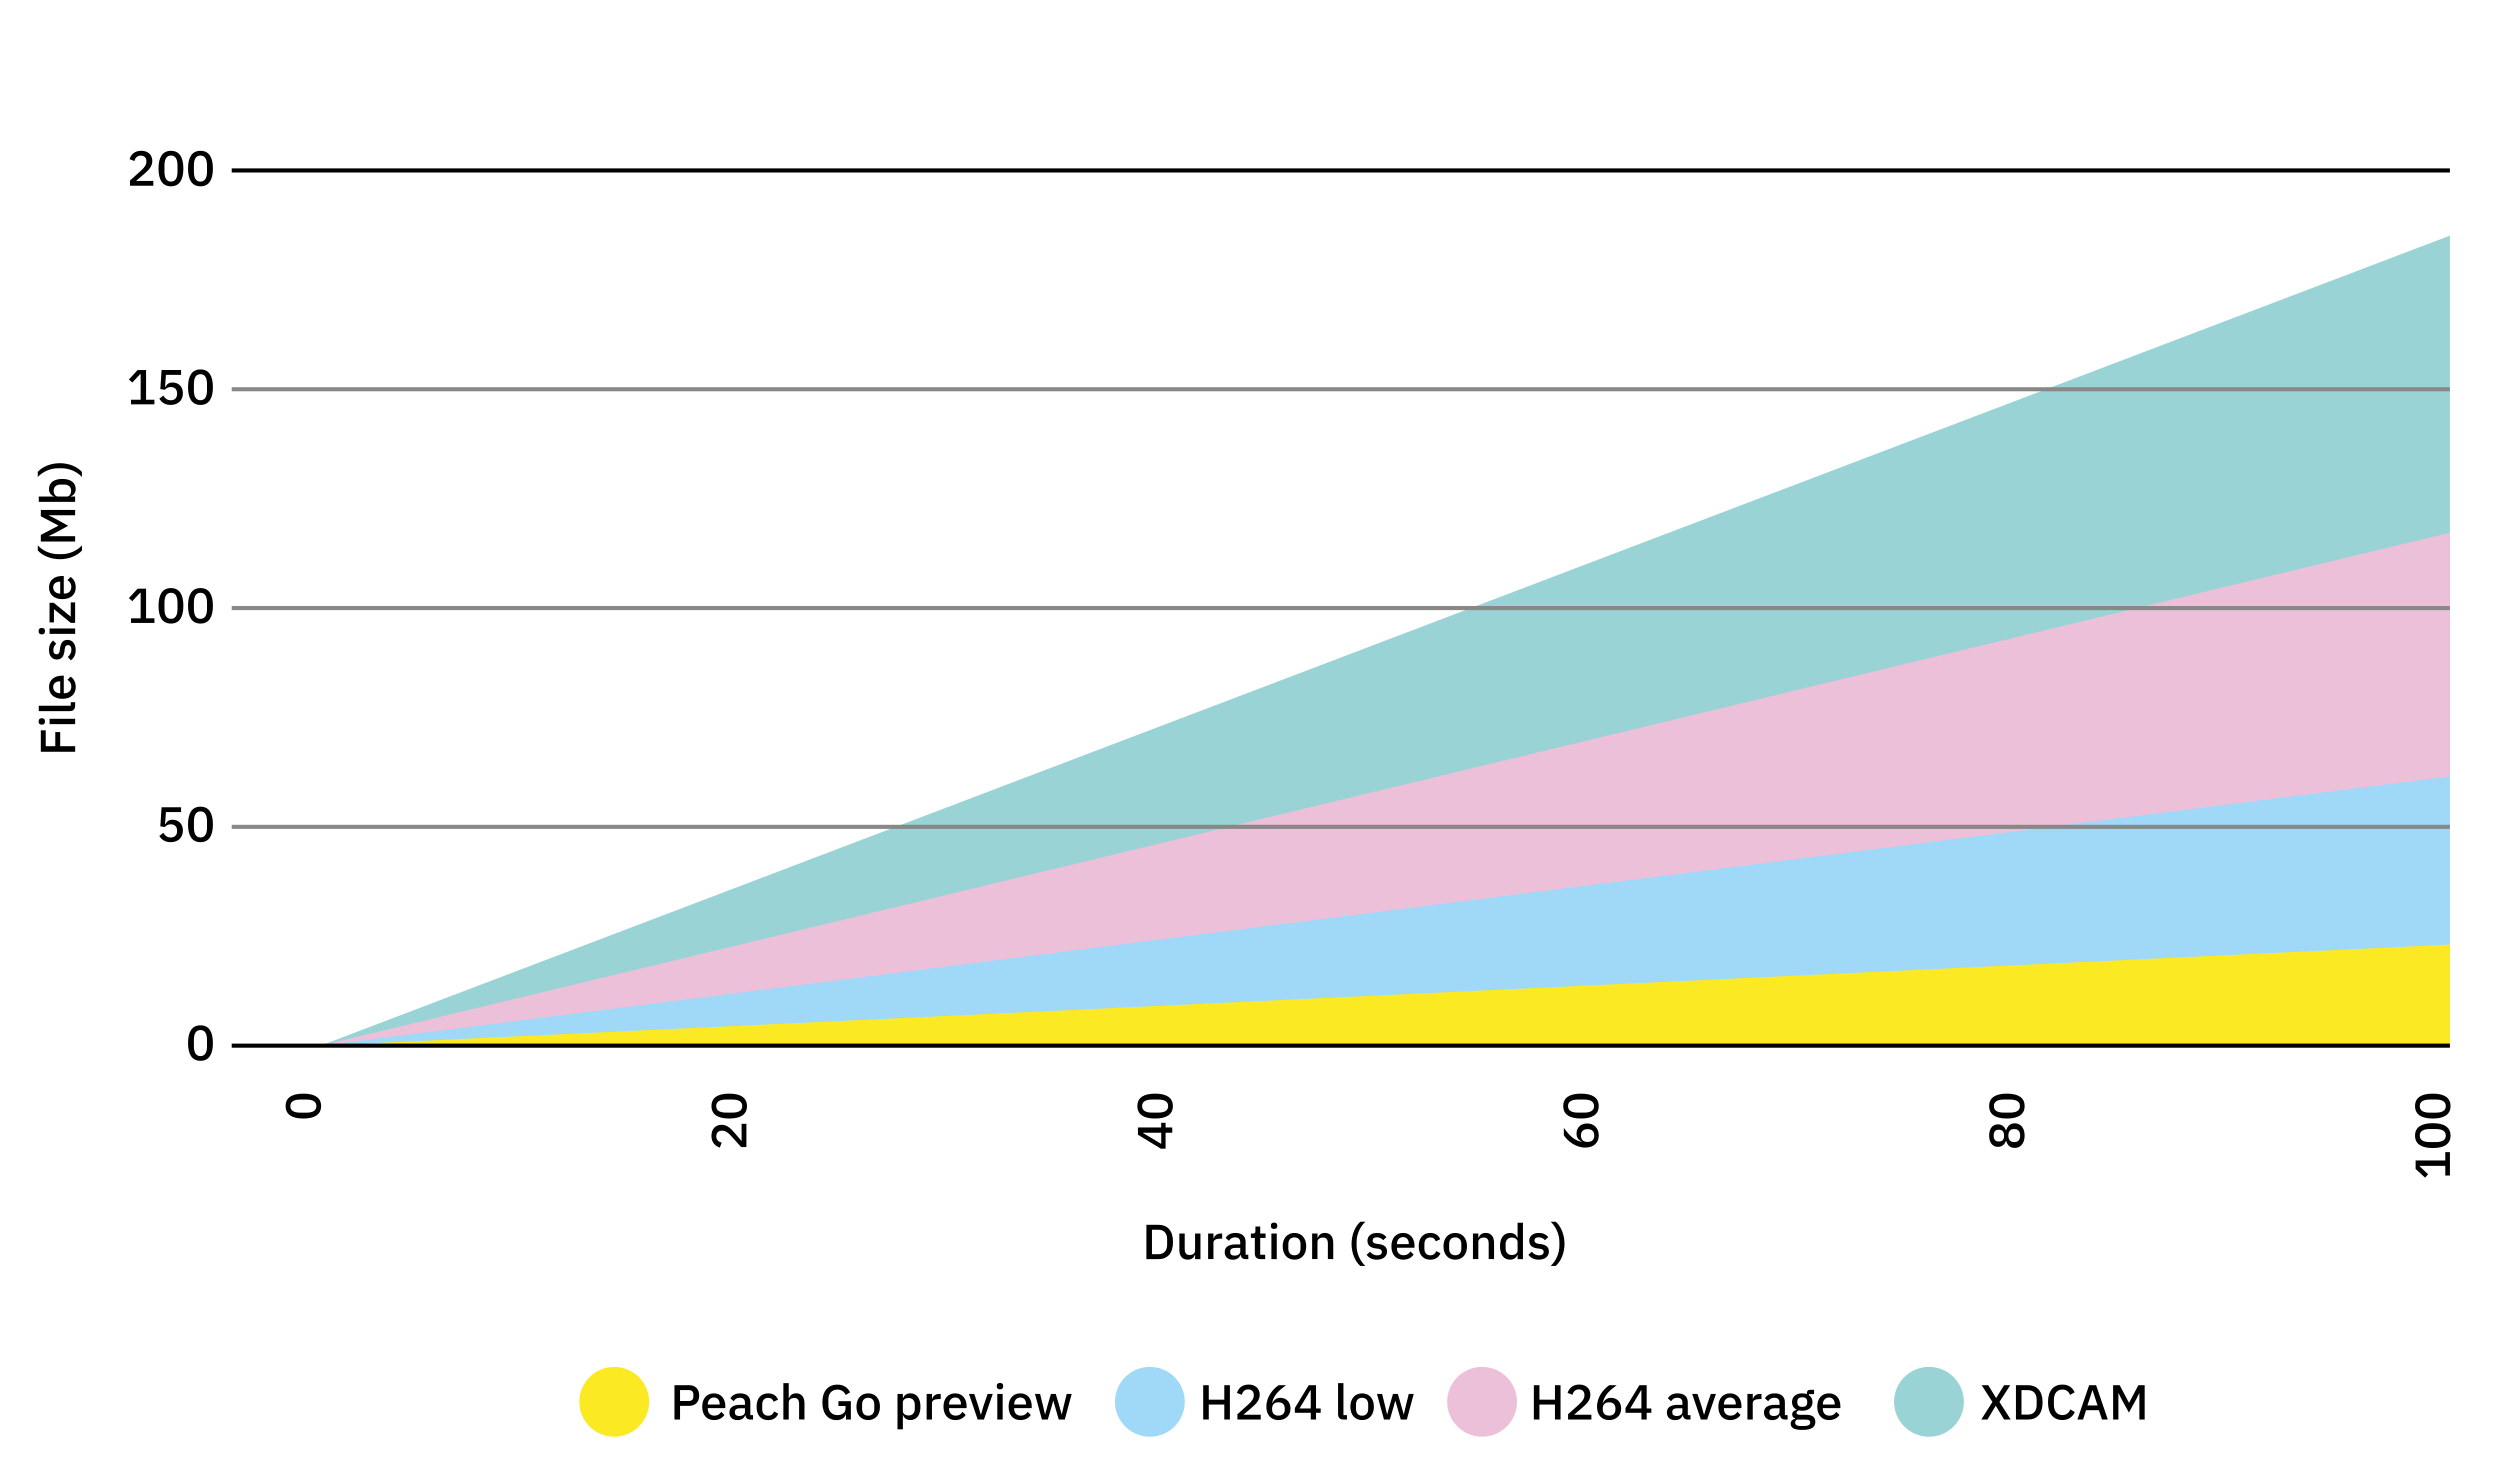 <?xml version="1.0" encoding="UTF-8"?><svg id="uuid-7816c6bf-ea41-4fb5-afbe-84267b28396f" xmlns="http://www.w3.org/2000/svg" viewBox="0 0 610 357.42"><polygon points="78.2 255.14 597.78 57.49 597.78 255.14 78.2 255.14" fill="#99d3d5" stroke-width="0"/><polygon points="78.2 255.14 597.78 129.97 597.78 255.14 78.2 255.14" fill="#ecc0d9" stroke-width="0"/><polygon points="78.2 255.14 597.78 189.43 597.78 255.14 78.2 255.14" fill="#a0d9f8" stroke-width="0"/><polygon points="78.2 255.14 597.78 230.48 597.78 255.14 78.2 255.14" fill="#fbea23" stroke-width="0"/><path d="M45.88,254.51c0-2.73.95-4.33,3.04-4.33s3.03,1.6,3.03,4.33-.95,4.33-3.03,4.33-3.04-1.59-3.04-4.33ZM50.51,255.24v-1.46c0-1.46-.43-2.45-1.6-2.45s-1.6.98-1.6,2.45v1.46c0,1.46.43,2.45,1.6,2.45s1.6-.98,1.6-2.45Z" fill="#000" stroke-width="0"/><path d="M44.21,198.15h-3.72l-.22,2.96h.08c.37-.66.79-1.09,1.75-1.09,1.44,0,2.53.97,2.53,2.62s-1.09,2.85-2.99,2.85c-1.49,0-2.27-.73-2.77-1.5l.98-.78c.41.66.88,1.14,1.81,1.14.98,0,1.55-.58,1.55-1.54v-.14c0-.96-.56-1.54-1.55-1.54-.72,0-1.12.32-1.42.66l-1.12-.16.31-4.66h4.75v1.17Z" fill="#000" stroke-width="0"/><path d="M45.88,201.16c0-2.73.95-4.33,3.04-4.33s3.03,1.6,3.03,4.33-.95,4.33-3.03,4.33-3.04-1.59-3.04-4.33ZM50.51,201.89v-1.46c0-1.46-.43-2.45-1.59-2.45s-1.6.98-1.6,2.45v1.46c0,1.46.43,2.45,1.6,2.45s1.59-.98,1.59-2.45Z" fill="#000" stroke-width="0"/><path d="M31.97,152v-1.13h2.35v-6.26h-.1l-1.94,2.07-.83-.74,2.13-2.31h2.06v7.24h2.04v1.13h-5.72Z" fill="#000" stroke-width="0"/><path d="M38.68,147.82c0-2.73.95-4.33,3.03-4.33s3.03,1.6,3.03,4.33-.95,4.33-3.03,4.33-3.03-1.59-3.03-4.33ZM43.31,148.55v-1.46c0-1.46-.43-2.45-1.59-2.45s-1.59.98-1.59,2.45v1.46c0,1.46.43,2.45,1.59,2.45s1.59-.98,1.59-2.45Z" fill="#000" stroke-width="0"/><path d="M45.88,147.82c0-2.73.95-4.33,3.04-4.33s3.03,1.6,3.03,4.33-.95,4.33-3.03,4.33-3.04-1.59-3.04-4.33ZM50.51,148.55v-1.46c0-1.46-.43-2.45-1.6-2.45s-1.6.98-1.6,2.45v1.46c0,1.46.43,2.45,1.6,2.45s1.6-.98,1.6-2.45Z" fill="#000" stroke-width="0"/><path d="M31.97,98.66v-1.13h2.35v-6.26h-.1l-1.94,2.07-.83-.74,2.13-2.31h2.06v7.24h2.04v1.13h-5.72Z" fill="#000" stroke-width="0"/><path d="M44.21,91.46h-3.72l-.22,2.96h.08c.37-.66.79-1.09,1.75-1.09,1.44,0,2.53.97,2.53,2.62s-1.09,2.85-2.99,2.85c-1.49,0-2.27-.73-2.77-1.5l.98-.78c.41.66.88,1.14,1.81,1.14.98,0,1.55-.58,1.55-1.54v-.14c0-.96-.56-1.54-1.55-1.54-.72,0-1.12.32-1.42.66l-1.12-.16.31-4.66h4.75v1.17Z" fill="#000" stroke-width="0"/><path d="M45.88,94.47c0-2.73.95-4.33,3.04-4.33s3.03,1.6,3.03,4.33-.95,4.33-3.03,4.33-3.04-1.59-3.04-4.33ZM50.51,95.21v-1.46c0-1.46-.43-2.45-1.6-2.45s-1.6.98-1.6,2.45v1.46c0,1.46.43,2.45,1.6,2.45s1.6-.98,1.6-2.45Z" fill="#000" stroke-width="0"/><path d="M37.41,45.32h-5.68v-1.29l2.67-2.39c.84-.76,1.32-1.43,1.32-2.2v-.16c0-.8-.53-1.31-1.36-1.31-.92,0-1.37.59-1.57,1.32l-1.19-.46c.35-1.06,1.19-2.04,2.87-2.04s2.69,1.03,2.69,2.48c0,1.36-.9,2.24-2,3.19l-1.97,1.69h4.22v1.15Z" fill="#000" stroke-width="0"/><path d="M38.68,41.13c0-2.73.95-4.33,3.03-4.33s3.03,1.6,3.03,4.33-.95,4.33-3.03,4.33-3.03-1.59-3.03-4.33ZM43.31,41.86v-1.46c0-1.46-.43-2.45-1.59-2.45s-1.59.98-1.59,2.45v1.46c0,1.46.43,2.45,1.59,2.45s1.59-.98,1.59-2.45Z" fill="#000" stroke-width="0"/><path d="M45.88,41.13c0-2.73.95-4.33,3.04-4.33s3.03,1.6,3.03,4.33-.95,4.33-3.03,4.33-3.04-1.59-3.04-4.33ZM50.51,41.86v-1.46c0-1.46-.43-2.45-1.6-2.45s-1.6.98-1.6,2.45v1.46c0,1.46.43,2.45,1.6,2.45s1.6-.98,1.6-2.45Z" fill="#000" stroke-width="0"/><line x1="56.54" y1="201.75" x2="597.78" y2="201.75" fill="none" stroke="#888887" stroke-miterlimit="10"/><line x1="56.54" y1="148.37" x2="597.78" y2="148.37" fill="none" stroke="#888887" stroke-miterlimit="10"/><line x1="56.54" y1="94.98" x2="597.78" y2="94.98" fill="none" stroke="#888887" stroke-miterlimit="10"/><line x1="56.54" y1="41.59" x2="597.78" y2="41.59" fill="none" stroke="#000" stroke-miterlimit="10"/><path d="M18.33,183.43h-8.37v-5.23h1.2v3.87h2.33v-3.44h1.2v3.44h3.65v1.36Z" fill="#000" stroke-width="0"/><path d="M10.3,176.81h-.2c-.4,0-.68-.24-.68-.78s.29-.77.68-.77h.2c.4,0,.68.23.68.77s-.29.78-.68.78ZM12.1,176.69v-1.31h6.24v1.31h-6.24Z" fill="#000" stroke-width="0"/><path d="M18.33,172.18c0,.89-.49,1.33-1.29,1.33h-7.58v-1.31h7.81v-.86h1.07v.84Z" fill="#000" stroke-width="0"/><path d="M15.22,170.51c-1.99,0-3.26-1.09-3.26-2.87s1.38-2.77,3.11-2.77h.49v4.28h.2c.96,0,1.64-.59,1.64-1.64,0-.77-.36-1.28-.94-1.64l.76-.77c.76.47,1.26,1.38,1.26,2.54,0,1.78-1.27,2.87-3.26,2.87ZM14.61,169.15h.08v-2.9h-.12c-.96,0-1.6.53-1.6,1.39s.67,1.51,1.63,1.51Z" fill="#000" stroke-width="0"/><path d="M17.3,161.14l-.77-.84c.55-.46.89-1.02.89-1.76s-.31-1.14-.84-1.14c-.4,0-.7.24-.78.89l-.07.58c-.16,1.27-.71,2.05-1.86,2.05-1.21,0-1.92-.95-1.92-2.31,0-1.13.37-1.76,1-2.33l.77.8c-.38.32-.71.85-.71,1.52,0,.72.31,1.05.78,1.05s.7-.3.8-.96l.07-.58c.2-1.37.8-1.98,1.81-1.98,1.2,0,2,.97,2,2.47,0,1.17-.44,1.94-1.17,2.53Z" fill="#000" stroke-width="0"/><path d="M10.3,154.78h-.2c-.4,0-.68-.24-.68-.78s.29-.77.68-.77h.2c.4,0,.68.23.68.77s-.29.78-.68.78ZM12.1,154.66v-1.31h6.24v1.31h-6.24Z" fill="#000" stroke-width="0"/><path d="M18.33,151.98h-1.06l-4.11-3.35v3.24h-1.07v-4.79h1.01l4.16,3.39v-3.48h1.07v4.98Z" fill="#000" stroke-width="0"/><path d="M15.22,146.19c-1.99,0-3.26-1.09-3.26-2.87s1.38-2.77,3.11-2.77h.49v4.28h.2c.96,0,1.64-.59,1.64-1.64,0-.77-.36-1.28-.94-1.64l.76-.77c.76.47,1.26,1.38,1.26,2.54,0,1.78-1.27,2.87-3.26,2.87ZM14.61,144.83h.08v-2.9h-.12c-.96,0-1.6.53-1.6,1.39s.67,1.51,1.63,1.51Z" fill="#000" stroke-width="0"/><path d="M9.22,134.31v-1.23c1.2,1.31,3.08,2.13,4.91,2.13h.96c1.82,0,3.71-.83,4.91-2.13v1.23c-1.03,1.2-3.06,2.14-5.38,2.14s-4.35-.94-5.39-2.14Z" fill="#000" stroke-width="0"/><path d="M9.96,132.13v-1.61l4.26-2.24v-.07l-4.26-2.24v-1.54h8.37v1.3h-6.4v.06l1.36.66,3.35,1.84-3.35,1.83-1.36.66v.06h6.4v1.29h-8.37Z" fill="#000" stroke-width="0"/><path d="M9.46,122.46v-1.31h3.67v-.06c-.74-.26-1.18-.92-1.18-1.75,0-1.57,1.21-2.48,3.26-2.48s3.26.91,3.26,2.48c0,.83-.44,1.49-1.17,1.75v.06h1.03v1.31h-8.88ZM15.76,118.24h-1.08c-.96,0-1.59.6-1.59,1.5,0,.79.43,1.42,1.07,1.42h2.13c.64,0,1.07-.62,1.07-1.42,0-.9-.64-1.5-1.59-1.5Z" fill="#000" stroke-width="0"/><path d="M19.99,115.15v1.24c-1.2-1.31-3.08-2.13-4.91-2.13h-.96c-1.82,0-3.71.83-4.91,2.13v-1.24c1.03-1.2,3.06-2.13,5.39-2.13s4.35.94,5.38,2.13Z" fill="#000" stroke-width="0"/><path d="M279.72,298.85h2.96c2.13,0,3.54,1.39,3.54,4.19s-1.4,4.19-3.54,4.19h-2.96v-8.37ZM282.69,306.02c1.25,0,2.09-.8,2.09-2.31v-1.34c0-1.51-.84-2.31-2.09-2.31h-1.61v5.97h1.61Z" fill="#000" stroke-width="0"/><path d="M291.6,306.19h-.05c-.23.61-.72,1.17-1.75,1.17-1.28,0-2.04-.88-2.04-2.41v-3.97h1.31v3.8c0,.95.4,1.45,1.2,1.45.67,0,1.33-.35,1.33-1.08v-4.17h1.31v6.24h-1.31v-1.03Z" fill="#000" stroke-width="0"/><path d="M294.78,307.22v-6.24h1.31v1.2h.06c.18-.64.72-1.2,1.71-1.2h.35v1.26h-.52c-1.03,0-1.61.35-1.61,1v3.98h-1.31Z" fill="#000" stroke-width="0"/><path d="M303.85,307.22c-.68,0-1.04-.43-1.13-1.04h-.06c-.24.78-.91,1.19-1.82,1.19-1.28,0-2.01-.73-2.01-1.86,0-1.24.92-1.87,2.66-1.87h1.13v-.53c0-.76-.41-1.2-1.28-1.2-.73,0-1.17.36-1.49.85l-.78-.71c.41-.7,1.14-1.21,2.35-1.21,1.61,0,2.51.79,2.51,2.18v3.13h.66v1.07h-.73ZM302.62,305.38v-.9h-1.1c-.91,0-1.35.3-1.35.84v.22c0,.55.41.84,1.06.84.8,0,1.4-.38,1.4-1Z" fill="#000" stroke-width="0"/><path d="M307.56,307.22c-.9,0-1.38-.5-1.38-1.36v-3.81h-.97v-1.07h.53c.43,0,.58-.18.58-.61v-1.09h1.17v1.7h1.31v1.07h-1.31v4.1h1.21v1.07h-1.14Z" fill="#000" stroke-width="0"/><path d="M310.1,299.19v-.2c0-.4.24-.68.78-.68s.77.29.77.68v.2c0,.4-.23.68-.77.68s-.78-.29-.78-.68ZM310.22,300.99h1.31v6.24h-1.31v-6.24Z" fill="#000" stroke-width="0"/><path d="M312.98,304.1c0-1.99,1.13-3.26,2.87-3.26s2.87,1.27,2.87,3.26-1.13,3.26-2.87,3.26-2.87-1.27-2.87-3.26ZM317.33,304.63v-1.05c0-1.1-.6-1.66-1.49-1.66s-1.49.55-1.49,1.66v1.05c0,1.1.6,1.66,1.49,1.66s1.49-.55,1.49-1.66Z" fill="#000" stroke-width="0"/><path d="M320.16,307.22v-6.24h1.31v1.03h.06c.26-.67.79-1.18,1.75-1.18,1.27,0,2.03.89,2.03,2.42v3.96h-1.31v-3.79c0-.97-.37-1.46-1.18-1.46-.68,0-1.36.35-1.36,1.08v4.17h-1.31Z" fill="#000" stroke-width="0"/><path d="M331.91,298.11h1.24c-1.31,1.2-2.14,3.08-2.14,4.91v.96c0,1.82.83,3.71,2.14,4.91h-1.24c-1.2-1.03-2.13-3.06-2.13-5.38s.94-4.35,2.13-5.39Z" fill="#000" stroke-width="0"/><path d="M333.44,306.19l.84-.77c.46.55,1.02.89,1.76.89s1.14-.31,1.14-.84c0-.4-.24-.7-.89-.78l-.58-.07c-1.27-.16-2.05-.71-2.05-1.86,0-1.21.95-1.92,2.31-1.92,1.13,0,1.76.37,2.33,1l-.8.77c-.32-.38-.85-.71-1.52-.71-.72,0-1.06.31-1.06.78s.3.7.96.8l.58.07c1.37.2,1.98.8,1.98,1.81,0,1.2-.97,2-2.47,2-1.18,0-1.94-.44-2.53-1.17Z" fill="#000" stroke-width="0"/><path d="M339.5,304.1c0-1.99,1.09-3.26,2.87-3.26s2.77,1.38,2.77,3.11v.49h-4.28v.2c0,.96.59,1.64,1.64,1.64.77,0,1.28-.36,1.64-.94l.77.76c-.47.76-1.38,1.26-2.54,1.26-1.78,0-2.87-1.27-2.87-3.26ZM340.85,303.49v.08h2.9v-.12c0-.96-.53-1.6-1.39-1.6s-1.51.67-1.51,1.63Z" fill="#000" stroke-width="0"/><path d="M346.17,304.1c0-1.99,1.03-3.26,2.83-3.26,1.25,0,2.04.61,2.41,1.54l-1.08.5c-.18-.58-.62-.95-1.33-.95-.96,0-1.45.66-1.45,1.62v1.12c0,.96.49,1.62,1.45,1.62.76,0,1.2-.41,1.46-1.03l1,.53c-.41,1.02-1.26,1.58-2.46,1.58-1.8,0-2.83-1.27-2.83-3.26Z" fill="#000" stroke-width="0"/><path d="M352.21,304.1c0-1.99,1.13-3.26,2.87-3.26s2.87,1.27,2.87,3.26-1.13,3.26-2.87,3.26-2.87-1.27-2.87-3.26ZM356.57,304.63v-1.05c0-1.1-.6-1.66-1.49-1.66s-1.49.55-1.49,1.66v1.05c0,1.1.6,1.66,1.49,1.66s1.49-.55,1.49-1.66Z" fill="#000" stroke-width="0"/><path d="M359.4,307.22v-6.24h1.31v1.03h.06c.26-.67.79-1.18,1.75-1.18,1.27,0,2.03.89,2.03,2.42v3.96h-1.31v-3.79c0-.97-.37-1.46-1.17-1.46-.68,0-1.36.35-1.36,1.08v4.17h-1.31Z" fill="#000" stroke-width="0"/><path d="M370.29,306.19h-.06c-.26.73-.92,1.17-1.75,1.17-1.57,0-2.48-1.21-2.48-3.26s.91-3.26,2.48-3.26c.83,0,1.49.43,1.75,1.18h.06v-3.67h1.31v8.88h-1.31v-1.03ZM370.29,305.17v-2.13c0-.64-.62-1.07-1.42-1.07-.9,0-1.5.64-1.5,1.59v1.08c0,.96.6,1.59,1.5,1.59.79,0,1.42-.43,1.42-1.07Z" fill="#000" stroke-width="0"/><path d="M372.92,306.19l.84-.77c.46.55,1.02.89,1.76.89s1.14-.31,1.14-.84c0-.4-.24-.7-.89-.78l-.58-.07c-1.27-.16-2.05-.71-2.05-1.86,0-1.21.95-1.92,2.31-1.92,1.13,0,1.76.37,2.33,1l-.8.77c-.32-.38-.85-.71-1.52-.71-.72,0-1.05.31-1.05.78s.3.7.96.8l.58.07c1.37.2,1.98.8,1.98,1.81,0,1.2-.97,2-2.47,2-1.17,0-1.94-.44-2.53-1.17Z" fill="#000" stroke-width="0"/><path d="M379.6,308.88h-1.24c1.31-1.2,2.13-3.08,2.13-4.91v-.96c0-1.82-.83-3.71-2.13-4.91h1.24c1.2,1.03,2.14,3.06,2.14,5.39s-.94,4.35-2.14,5.38Z" fill="#000" stroke-width="0"/><path d="M74.02,272.92c-2.73,0-4.33-.95-4.33-3.04s1.6-3.03,4.33-3.03,4.33.95,4.33,3.03-1.59,3.04-4.33,3.04ZM74.75,268.29h-1.46c-1.46,0-2.45.43-2.45,1.6s.98,1.6,2.45,1.6h1.46c1.46,0,2.45-.43,2.45-1.6s-.98-1.6-2.45-1.6Z" fill="#000" stroke-width="0"/><path d="M182.12,274.2v5.68h-1.29l-2.39-2.67c-.76-.84-1.43-1.32-2.2-1.32h-.16c-.8,0-1.31.53-1.31,1.36,0,.92.59,1.37,1.32,1.57l-.46,1.19c-1.06-.35-2.04-1.19-2.04-2.87s1.03-2.69,2.48-2.69c1.36,0,2.24.9,3.19,2l1.69,1.97v-4.22h1.15Z" fill="#000" stroke-width="0"/><path d="M177.93,272.92c-2.73,0-4.33-.95-4.33-3.04s1.6-3.03,4.33-3.03,4.33.95,4.33,3.03-1.59,3.04-4.33,3.04ZM178.66,268.29h-1.46c-1.46,0-2.45.43-2.45,1.59s.98,1.6,2.45,1.6h1.46c1.46,0,2.45-.43,2.45-1.6s-.98-1.59-2.45-1.59Z" fill="#000" stroke-width="0"/><path d="M286.03,276.38h-1.63v3.89h-1.16l-5.58-3.39v-1.78h5.67v-1.14h1.07v1.14h1.63v1.28ZM283.34,279.11v-2.73h-4.44v.08l4.44,2.65Z" fill="#000" stroke-width="0"/><path d="M281.85,272.92c-2.73,0-4.33-.95-4.33-3.04s1.6-3.03,4.33-3.03,4.33.95,4.33,3.03-1.59,3.04-4.33,3.04ZM282.58,268.29h-1.46c-1.46,0-2.45.43-2.45,1.59s.98,1.6,2.45,1.6h1.46c1.46,0,2.45-.43,2.45-1.6s-.98-1.59-2.45-1.59Z" fill="#000" stroke-width="0"/><path d="M386.83,280.01c-2.42,0-4.34-1.62-5.25-3v-1.8c1.38,1.9,2.48,2.99,4.28,3.39l.03-.08c-.66-.35-1.22-.9-1.22-1.94,0-1.42,1.01-2.46,2.59-2.46,1.68,0,2.84,1.16,2.84,2.94s-1.26,2.95-3.26,2.95ZM387.46,275.52h-.17c-1,0-1.54.58-1.54,1.55s.54,1.55,1.54,1.55h.17c1,0,1.54-.58,1.54-1.55s-.54-1.55-1.54-1.55Z" fill="#000" stroke-width="0"/><path d="M385.76,272.92c-2.73,0-4.33-.95-4.33-3.04s1.6-3.03,4.33-3.03,4.33.95,4.33,3.03-1.6,3.04-4.33,3.04ZM386.5,268.29h-1.46c-1.46,0-2.45.43-2.45,1.59s.98,1.6,2.45,1.6h1.46c1.46,0,2.45-.43,2.45-1.6s-.98-1.59-2.45-1.59Z" fill="#000" stroke-width="0"/><path d="M491.59,280.09c-1.12,0-1.79-.67-2.06-1.68h-.1c-.3.85-.97,1.43-1.93,1.43-1.28,0-2.15-1.01-2.15-2.75s.86-2.75,2.15-2.75c.96,0,1.63.58,1.93,1.43h.1c.28-1.01.95-1.68,2.06-1.68,1.38,0,2.42,1.06,2.42,3s-1.04,3-2.42,3ZM487.82,275.66h-.2c-.75,0-1.17.5-1.17,1.43s.42,1.43,1.17,1.43h.2c.76,0,1.18-.5,1.18-1.43s-.42-1.43-1.18-1.43ZM491.6,275.5h-.24c-.83,0-1.32.58-1.32,1.58s.49,1.58,1.32,1.58h.24c.83,0,1.32-.58,1.32-1.58s-.49-1.58-1.32-1.58Z" fill="#000" stroke-width="0"/><path d="M489.68,272.92c-2.73,0-4.33-.95-4.33-3.04s1.6-3.03,4.33-3.03,4.33.95,4.33,3.03-1.59,3.04-4.33,3.04ZM490.41,268.29h-1.46c-1.46,0-2.45.43-2.45,1.59s.98,1.6,2.45,1.6h1.46c1.46,0,2.45-.43,2.45-1.6s-.98-1.59-2.45-1.59Z" fill="#000" stroke-width="0"/><path d="M597.78,286.83h-1.13v-2.35h-6.26v.1l2.07,1.94-.74.83-2.31-2.13v-2.06h7.24v-2.04h1.13v5.72Z" fill="#000" stroke-width="0"/><path d="M593.6,280.12c-2.73,0-4.33-.95-4.33-3.03s1.6-3.03,4.33-3.03,4.33.95,4.33,3.03-1.59,3.03-4.33,3.03ZM594.33,275.49h-1.46c-1.46,0-2.45.43-2.45,1.59s.98,1.59,2.45,1.59h1.46c1.46,0,2.45-.43,2.45-1.59s-.98-1.59-2.45-1.59Z" fill="#000" stroke-width="0"/><path d="M593.6,272.92c-2.73,0-4.33-.95-4.33-3.04s1.6-3.03,4.33-3.03,4.33.95,4.33,3.03-1.59,3.04-4.33,3.04ZM594.33,268.29h-1.46c-1.46,0-2.45.43-2.45,1.6s.98,1.6,2.45,1.6h1.46c1.46,0,2.45-.43,2.45-1.6s-.98-1.6-2.45-1.6Z" fill="#000" stroke-width="0"/><line x1="597.78" y1="255.14" x2="56.54" y2="255.14" fill="none" stroke="#000" stroke-miterlimit="10"/><path d="M298.73,342.71h-3.79v3.65h-1.36v-8.37h1.36v3.53h3.79v-3.53h1.36v8.37h-1.36v-3.65Z" fill="#000" stroke-width="0"/><path d="M307.61,346.36h-5.68v-1.29l2.67-2.39c.84-.76,1.32-1.43,1.32-2.2v-.16c0-.8-.53-1.31-1.35-1.31-.92,0-1.37.59-1.57,1.32l-1.19-.46c.35-1.06,1.19-2.04,2.87-2.04s2.69,1.03,2.69,2.48c0,1.35-.9,2.24-2,3.19l-1.97,1.69h4.22v1.15Z" fill="#000" stroke-width="0"/><path d="M308.99,343.24c0-2.42,1.62-4.34,3-5.25h1.8c-1.89,1.38-2.99,2.48-3.39,4.28l.08.02c.35-.66.9-1.22,1.94-1.22,1.42,0,2.46,1.01,2.46,2.59,0,1.68-1.16,2.84-2.94,2.84s-2.95-1.26-2.95-3.26ZM313.49,343.87v-.17c0-1-.58-1.54-1.55-1.54s-1.55.54-1.55,1.54v.17c0,1,.58,1.54,1.55,1.54s1.55-.54,1.55-1.54Z" fill="#000" stroke-width="0"/><path d="M319.83,346.36v-1.63h-3.89v-1.16l3.39-5.58h1.78v5.67h1.14v1.07h-1.14v1.63h-1.28ZM317.09,343.66h2.73v-4.44h-.08l-2.65,4.44Z" fill="#000" stroke-width="0"/><path d="M327.82,346.36c-.89,0-1.33-.49-1.33-1.29v-7.58h1.31v7.81h.86v1.07h-.84Z" fill="#000" stroke-width="0"/><path d="M329.49,343.24c0-1.99,1.13-3.26,2.87-3.26s2.87,1.27,2.87,3.26-1.13,3.26-2.87,3.26-2.87-1.27-2.87-3.26ZM333.84,343.77v-1.06c0-1.1-.6-1.65-1.49-1.65s-1.49.55-1.49,1.65v1.06c0,1.1.6,1.66,1.49,1.66s1.49-.55,1.49-1.66Z" fill="#000" stroke-width="0"/><path d="M335.97,340.12h1.27l.64,2.61.56,2.36h.04l.65-2.36.76-2.61h1.18l.77,2.61.66,2.36h.04l.55-2.36.65-2.61h1.21l-1.68,6.24h-1.48l-.82-2.84-.5-1.75h-.02l-.49,1.75-.83,2.84h-1.44l-1.7-6.24Z" fill="#000" stroke-width="0"/><path d="M379.41,342.71h-3.79v3.65h-1.36v-8.37h1.36v3.53h3.79v-3.53h1.36v8.37h-1.36v-3.65Z" fill="#000" stroke-width="0"/><path d="M388.29,346.36h-5.68v-1.29l2.67-2.39c.84-.76,1.32-1.43,1.32-2.2v-.16c0-.8-.53-1.31-1.35-1.31-.92,0-1.37.59-1.57,1.32l-1.19-.46c.35-1.06,1.19-2.04,2.87-2.04s2.69,1.03,2.69,2.48c0,1.35-.9,2.24-2,3.19l-1.97,1.69h4.22v1.15Z" fill="#000" stroke-width="0"/><path d="M389.67,343.24c0-2.42,1.62-4.34,3-5.25h1.8c-1.89,1.38-2.99,2.48-3.39,4.28l.08.02c.35-.66.9-1.22,1.94-1.22,1.42,0,2.46,1.01,2.46,2.59,0,1.68-1.16,2.84-2.94,2.84s-2.95-1.26-2.95-3.26ZM394.17,343.87v-.17c0-1-.58-1.54-1.55-1.54s-1.55.54-1.55,1.54v.17c0,1,.58,1.54,1.55,1.54s1.55-.54,1.55-1.54Z" fill="#000" stroke-width="0"/><path d="M400.51,346.36v-1.63h-3.89v-1.16l3.39-5.58h1.78v5.67h1.14v1.07h-1.14v1.63h-1.28ZM397.77,343.66h2.73v-4.44h-.08l-2.65,4.44Z" fill="#000" stroke-width="0"/><path d="M411.74,346.36c-.68,0-1.04-.43-1.13-1.04h-.06c-.24.78-.91,1.19-1.82,1.19-1.28,0-2.01-.73-2.01-1.86,0-1.24.92-1.87,2.66-1.87h1.13v-.53c0-.76-.41-1.2-1.28-1.2-.73,0-1.18.36-1.49.85l-.78-.71c.41-.7,1.14-1.21,2.35-1.21,1.61,0,2.51.79,2.51,2.18v3.13h.66v1.07h-.73ZM410.5,344.51v-.9h-1.1c-.91,0-1.36.3-1.36.84v.22c0,.55.41.84,1.06.84.8,0,1.4-.38,1.4-1Z" fill="#000" stroke-width="0"/><path d="M415.01,346.36l-2.12-6.24h1.29l.95,2.84.63,2.18h.07l.64-2.18.97-2.84h1.25l-2.15,6.24h-1.54Z" fill="#000" stroke-width="0"/><path d="M419.28,343.24c0-1.99,1.09-3.26,2.87-3.26s2.77,1.38,2.77,3.11v.49h-4.28v.2c0,.96.59,1.64,1.64,1.64.77,0,1.28-.36,1.64-.94l.77.76c-.47.76-1.38,1.26-2.54,1.26-1.77,0-2.87-1.27-2.87-3.26ZM420.63,342.63v.08h2.9v-.12c0-.96-.53-1.6-1.39-1.6s-1.51.67-1.51,1.63Z" fill="#000" stroke-width="0"/><path d="M426.37,346.36v-6.24h1.31v1.2h.06c.18-.64.72-1.2,1.71-1.2h.35v1.26h-.52c-1.03,0-1.61.35-1.61,1v3.98h-1.31Z" fill="#000" stroke-width="0"/><path d="M435.44,346.36c-.68,0-1.04-.43-1.13-1.04h-.06c-.24.78-.91,1.19-1.82,1.19-1.28,0-2.02-.73-2.02-1.86,0-1.24.92-1.87,2.66-1.87h1.13v-.53c0-.76-.41-1.2-1.28-1.2-.73,0-1.18.36-1.49.85l-.78-.71c.41-.7,1.14-1.21,2.35-1.21,1.61,0,2.51.79,2.51,2.18v3.13h.66v1.07h-.73ZM434.2,344.51v-.9h-1.1c-.91,0-1.36.3-1.36.84v.22c0,.55.41.84,1.06.84.8,0,1.4-.38,1.4-1Z" fill="#000" stroke-width="0"/><path d="M439.76,348.9c-2.04,0-2.83-.55-2.83-1.5,0-.68.41-1.05,1.07-1.2v-.13c-.46-.14-.71-.49-.71-.96,0-.65.5-.96,1.1-1.1v-.05c-.73-.35-1.14-1.01-1.14-1.85,0-1.27.9-2.13,2.48-2.13.42,0,.8.06,1.13.19v-.17c0-.55.26-.89.82-.89h.96v1.06h-1.27v.25c.56.37.88.97.88,1.69,0,1.26-.91,2.11-2.49,2.11-.3,0-.59-.04-.82-.1-.31.11-.6.31-.6.62,0,.34.32.47.88.47h1.54c1.54,0,2.18.65,2.18,1.73,0,1.29-.92,1.96-3.17,1.96ZM440.56,346.38h-2.11c-.29.17-.43.42-.43.72,0,.5.37.85,1.34.85h.82c1.02,0,1.52-.29,1.52-.86,0-.43-.29-.71-1.14-.71ZM440.96,342.22v-.24c0-.71-.44-1.05-1.21-1.05s-1.21.35-1.21,1.05v.24c0,.71.44,1.06,1.21,1.06s1.21-.35,1.21-1.06Z" fill="#000" stroke-width="0"/><path d="M443.41,343.24c0-1.99,1.09-3.26,2.87-3.26s2.77,1.38,2.77,3.11v.49h-4.28v.2c0,.96.59,1.64,1.64,1.64.77,0,1.28-.36,1.64-.94l.77.76c-.47.76-1.38,1.26-2.54,1.26-1.77,0-2.87-1.27-2.87-3.26ZM444.77,342.63v.08h2.9v-.12c0-.96-.53-1.6-1.39-1.6s-1.51.67-1.51,1.63Z" fill="#000" stroke-width="0"/><path d="M486.15,342.08l-2.62-4.09h1.6l1.91,3.12h.03l1.93-3.12h1.5l-2.64,4.08,2.75,4.29h-1.6l-2.03-3.33h-.04l-2,3.33h-1.5l2.71-4.28Z" fill="#000" stroke-width="0"/><path d="M491.89,337.99h2.96c2.13,0,3.54,1.39,3.54,4.19s-1.4,4.19-3.54,4.19h-2.96v-8.37ZM494.85,345.16c1.25,0,2.09-.8,2.09-2.31v-1.34c0-1.51-.84-2.31-2.09-2.31h-1.61v5.97h1.61Z" fill="#000" stroke-width="0"/><path d="M499.71,342.17c0-2.81,1.33-4.33,3.52-4.33,1.45,0,2.42.65,2.99,1.9l-1.14.62c-.29-.79-.88-1.31-1.85-1.31-1.28,0-2.08.94-2.08,2.48v1.27c0,1.55.79,2.48,2.08,2.48.99,0,1.63-.58,1.93-1.39l1.09.66c-.56,1.21-1.57,1.94-3.02,1.94-2.18,0-3.52-1.52-3.52-4.33Z" fill="#000" stroke-width="0"/><path d="M512.89,346.36l-.76-2.27h-3.13l-.73,2.27h-1.38l2.86-8.37h1.7l2.85,8.37h-1.41ZM510.6,339.24h-.06l-1.21,3.69h2.47l-1.2-3.69Z" fill="#000" stroke-width="0"/><path d="M515.6,337.99h1.61l2.24,4.26h.07l2.24-4.26h1.54v8.37h-1.29v-6.4h-.06l-.66,1.36-1.84,3.35-1.84-3.35-.66-1.36h-.06v6.4h-1.29v-8.37Z" fill="#000" stroke-width="0"/><path d="M164.57,346.36v-8.37h3.6c1.54,0,2.43,1,2.43,2.52s-.9,2.52-2.43,2.52h-2.24v3.33h-1.36ZM165.93,341.84h2.16c.68,0,1.09-.37,1.09-1.04v-.58c0-.67-.41-1.04-1.09-1.04h-2.16v2.66Z" fill="#000" stroke-width="0"/><path d="M171.34,343.24c0-1.99,1.09-3.26,2.87-3.26s2.77,1.38,2.77,3.11v.49h-4.28v.2c0,.96.59,1.64,1.64,1.64.77,0,1.28-.36,1.64-.94l.77.76c-.47.76-1.38,1.26-2.54,1.26-1.77,0-2.87-1.27-2.87-3.26ZM172.7,342.63v.08h2.9v-.12c0-.96-.53-1.6-1.39-1.6s-1.51.67-1.51,1.63Z" fill="#000" stroke-width="0"/><path d="M183,346.36c-.68,0-1.04-.43-1.13-1.04h-.06c-.24.78-.91,1.19-1.82,1.19-1.28,0-2.01-.73-2.01-1.86,0-1.24.92-1.87,2.66-1.87h1.13v-.53c0-.76-.41-1.2-1.28-1.2-.73,0-1.18.36-1.49.85l-.78-.71c.41-.7,1.14-1.21,2.35-1.21,1.61,0,2.51.79,2.51,2.18v3.13h.66v1.07h-.73ZM181.77,344.51v-.9h-1.1c-.91,0-1.36.3-1.36.84v.22c0,.55.41.84,1.06.84.8,0,1.4-.38,1.4-1Z" fill="#000" stroke-width="0"/><path d="M184.6,343.24c0-1.99,1.03-3.26,2.83-3.26,1.25,0,2.04.61,2.41,1.54l-1.08.5c-.18-.58-.62-.95-1.33-.95-.96,0-1.45.66-1.45,1.62v1.12c0,.96.49,1.62,1.45,1.62.76,0,1.2-.41,1.46-1.03l1,.53c-.41,1.02-1.26,1.58-2.46,1.58-1.8,0-2.83-1.27-2.83-3.26Z" fill="#000" stroke-width="0"/><path d="M191.14,337.48h1.31v3.67h.06c.26-.67.79-1.18,1.75-1.18,1.27,0,2.03.89,2.03,2.42v3.96h-1.31v-3.8c0-.96-.37-1.45-1.18-1.45-.68,0-1.35.35-1.35,1.07v4.19h-1.31v-8.88Z" fill="#000" stroke-width="0"/><path d="M206.41,345.09h-.05c-.17.8-.98,1.42-2.25,1.42-1.99,0-3.45-1.52-3.45-4.33s1.46-4.33,3.66-4.33c1.5,0,2.54.71,3.12,1.88l-1.1.65c-.32-.78-1-1.32-2.01-1.32-1.32,0-2.21.9-2.21,2.43v1.37c0,1.54.89,2.43,2.21,2.43,1.06,0,1.98-.54,1.98-1.58v-.65h-1.73v-1.16h3.03v4.46h-1.19v-1.27Z" fill="#000" stroke-width="0"/><path d="M208.97,343.24c0-1.99,1.13-3.26,2.87-3.26s2.87,1.27,2.87,3.26-1.13,3.26-2.87,3.26-2.87-1.27-2.87-3.26ZM213.33,343.77v-1.06c0-1.1-.6-1.65-1.49-1.65s-1.49.55-1.49,1.65v1.06c0,1.1.6,1.66,1.49,1.66s1.49-.55,1.49-1.66Z" fill="#000" stroke-width="0"/><path d="M218.99,340.12h1.31v1.03h.06c.26-.74.92-1.18,1.75-1.18,1.57,0,2.48,1.21,2.48,3.26s-.91,3.26-2.48,3.26c-.83,0-1.49-.44-1.75-1.17h-.06v3.43h-1.31v-8.63ZM223.21,343.78v-1.08c0-.96-.6-1.59-1.5-1.59-.79,0-1.42.43-1.42,1.07v2.13c0,.64.62,1.07,1.42,1.07.9,0,1.5-.64,1.5-1.59Z" fill="#000" stroke-width="0"/><path d="M226.1,346.36v-6.24h1.31v1.2h.06c.18-.64.72-1.2,1.71-1.2h.35v1.26h-.52c-1.03,0-1.61.35-1.61,1v3.98h-1.31Z" fill="#000" stroke-width="0"/><path d="M230.21,343.24c0-1.99,1.09-3.26,2.87-3.26s2.77,1.38,2.77,3.11v.49h-4.28v.2c0,.96.59,1.64,1.64,1.64.77,0,1.28-.36,1.64-.94l.77.76c-.47.76-1.38,1.26-2.54,1.26-1.77,0-2.87-1.27-2.87-3.26ZM231.57,342.63v.08h2.9v-.12c0-.96-.53-1.6-1.39-1.6s-1.51.67-1.51,1.63Z" fill="#000" stroke-width="0"/><path d="M238.55,346.36l-2.12-6.24h1.29l.95,2.84.63,2.18h.07l.64-2.18.97-2.84h1.25l-2.15,6.24h-1.54Z" fill="#000" stroke-width="0"/><path d="M243.22,338.32v-.2c0-.4.24-.68.78-.68s.77.29.77.68v.2c0,.4-.23.68-.77.68s-.78-.29-.78-.68ZM243.34,340.12h1.31v6.24h-1.31v-6.24Z" fill="#000" stroke-width="0"/><path d="M246.1,343.24c0-1.99,1.09-3.26,2.87-3.26s2.77,1.38,2.77,3.11v.49h-4.28v.2c0,.96.59,1.64,1.64,1.64.77,0,1.28-.36,1.64-.94l.77.76c-.47.76-1.38,1.26-2.54,1.26-1.77,0-2.87-1.27-2.87-3.26ZM247.46,342.63v.08h2.9v-.12c0-.96-.53-1.6-1.39-1.6s-1.51.67-1.51,1.63Z" fill="#000" stroke-width="0"/><path d="M252.51,340.12h1.27l.64,2.61.56,2.36h.04l.65-2.36.76-2.61h1.18l.77,2.61.66,2.36h.04l.55-2.36.65-2.61h1.21l-1.68,6.24h-1.48l-.82-2.84-.5-1.75h-.02l-.49,1.75-.83,2.84h-1.44l-1.7-6.24Z" fill="#000" stroke-width="0"/><circle cx="149.87" cy="342.04" r="8.52" fill="#fbea23" stroke-width="0"/><circle cx="361.63" cy="342.04" r="8.52" fill="#ecc0d9" stroke-width="0"/><circle cx="470.67" cy="342.04" r="8.52" fill="#99d3d5" stroke-width="0"/><circle cx="280.57" cy="342.04" r="8.52" fill="#a0d9f8" stroke-width="0"/></svg>
